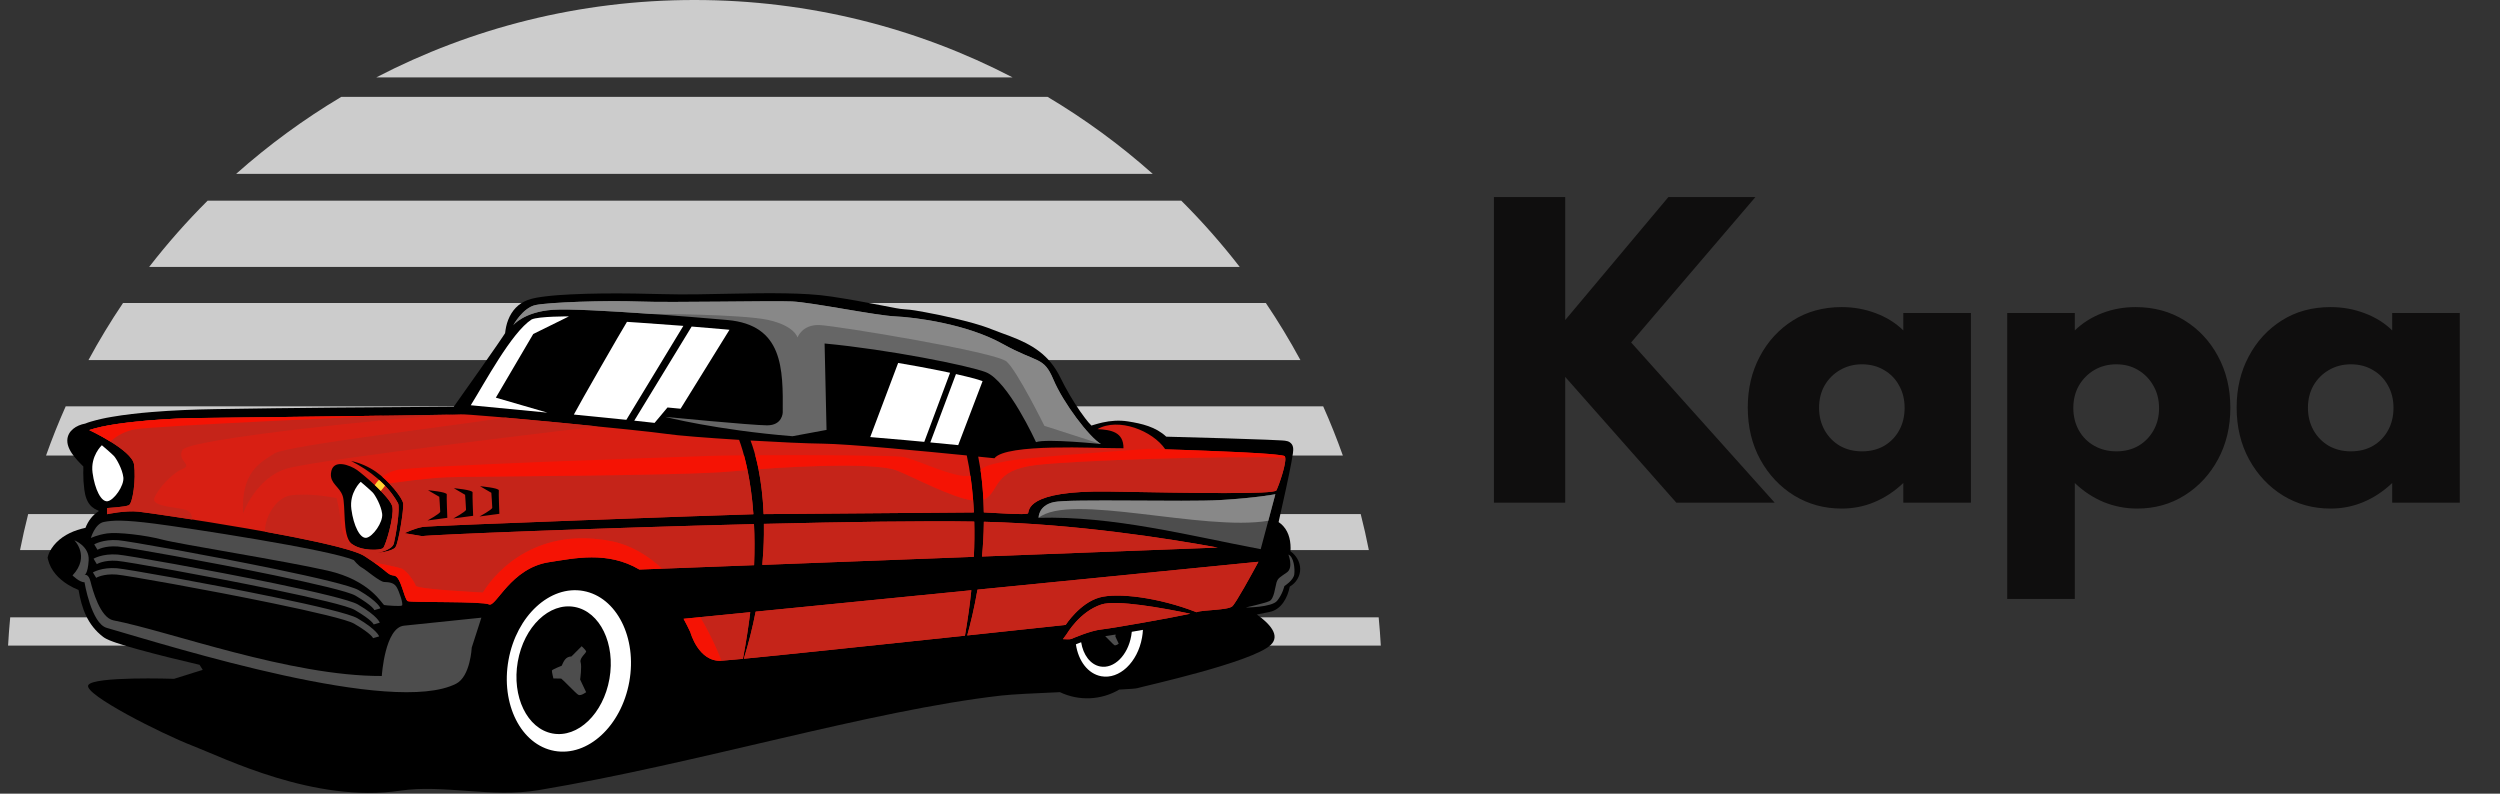 <?xml version="1.0" encoding="UTF-8"?>
<svg xmlns="http://www.w3.org/2000/svg" width="189" height="60" viewBox="0 0 189 60" fill="none">
  <rect x="0" y="0" width="189" height="60" fill="#333333" stroke="none"/>
  <g clip-path="url(#clip0_347_1353)">
    <path fill-rule="evenodd" clip-rule="evenodd" d="M76.551 5.85H28.449C35.641 2.115 43.821 0 52.5 0C61.179 0 69.359 2.115 76.551 5.85ZM79.198 7.323C82.028 9.01 84.69 10.959 87.148 13.145H17.851C20.31 10.959 22.972 9.01 25.801 7.323H79.198ZM89.305 15.171C90.884 16.746 92.36 18.419 93.724 20.181H11.276C12.639 18.419 14.116 16.746 15.695 15.172L89.305 15.171ZM95.698 22.908C96.637 24.299 97.507 25.735 98.31 27.219H6.689C7.49 25.737 8.361 24.3 9.3 22.908H95.698ZM100.033 30.719C100.575 31.935 101.071 33.176 101.52 34.44H3.48C3.928 33.176 4.424 31.936 4.967 30.719H100.033ZM102.869 38.861C103.099 39.761 103.304 40.669 103.485 41.587H1.515C1.697 40.67 1.902 39.761 2.131 38.861H102.869ZM104.228 46.672C104.296 47.381 104.349 48.093 104.389 48.809H0.611C0.65 48.093 0.703 47.38 0.772 46.672H104.228Z" fill="#CCCCCC"></path>
    <path fill-rule="evenodd" clip-rule="evenodd" d="M6.462 39.904C6.655 39.401 7.001 38.928 7.458 38.649C7.458 38.635 7.455 38.621 7.452 38.607C7.415 38.59 7.368 38.573 7.338 38.559C7.193 38.499 7.059 38.415 6.94 38.312C6.573 37.986 6.437 37.487 6.375 37.02C6.319 36.599 6.292 36.175 6.295 35.751C6.295 35.628 6.309 35.412 6.3 35.264C6.237 35.201 6.172 35.139 6.11 35.078C5.939 34.906 5.778 34.725 5.626 34.537C5.353 34.191 5.079 33.751 5.088 33.297C5.103 32.563 5.783 32.14 6.44 32.024C6.581 31.966 6.725 31.916 6.871 31.874C7.387 31.723 7.912 31.604 8.443 31.517C9.437 31.345 10.449 31.234 11.455 31.151C13.066 31.017 14.686 30.956 16.302 30.929C22.301 30.83 28.303 30.78 34.303 30.748C34.946 29.843 35.586 28.937 36.225 28.029C36.668 27.397 37.11 26.764 37.55 26.129C37.705 25.902 37.861 25.675 38.014 25.447C38.068 25.366 38.132 25.275 38.185 25.188C38.23 24.831 38.283 24.53 38.421 24.177C38.695 23.481 39.185 22.94 39.901 22.679C40.303 22.531 40.8 22.46 41.224 22.408C41.851 22.331 42.487 22.289 43.117 22.257C44.722 22.177 46.345 22.171 47.95 22.191C48.654 22.199 49.358 22.214 50.062 22.235C51.844 22.289 53.641 22.235 55.424 22.201C56.746 22.175 58.07 22.152 59.393 22.177C60.549 22.198 61.737 22.25 62.881 22.424C64.148 22.617 65.401 22.84 66.657 23.09C67.019 23.162 67.381 23.236 67.744 23.298C67.965 23.341 68.189 23.37 68.414 23.385C68.894 23.407 69.453 23.515 69.927 23.601C70.69 23.74 71.452 23.901 72.208 24.081C73.136 24.302 74.136 24.558 75.023 24.913C75.46 25.088 75.906 25.242 76.347 25.409C78.056 26.058 79.316 26.828 80.156 28.53C80.59 29.416 81.089 30.269 81.648 31.083C81.799 31.301 82.241 31.924 82.512 32.173C82.573 32.155 82.634 32.135 82.683 32.12C82.899 32.055 83.115 31.995 83.337 31.944C83.974 31.801 84.619 31.756 85.267 31.857C86.321 32.021 87.383 32.273 88.167 33.012C89.632 33.049 91.097 33.09 92.561 33.134C93.609 33.166 94.659 33.198 95.707 33.24C96.062 33.255 96.418 33.27 96.772 33.29C96.995 33.304 97.306 33.303 97.496 33.428C97.808 33.633 97.786 33.959 97.745 34.269C97.713 34.504 97.67 34.74 97.627 34.973C97.501 35.648 97.357 36.322 97.212 36.993C97.034 37.82 96.85 38.645 96.662 39.47C96.789 39.554 96.906 39.653 97.008 39.765C97.481 40.284 97.601 40.997 97.562 41.679C97.989 41.984 98.285 42.467 98.295 42.998C98.305 43.566 97.982 44.072 97.506 44.349C97.343 45.192 96.861 46.101 95.959 46.268C95.645 46.327 95.331 46.389 95.017 46.456C95.96 47.128 96.819 48.026 96.079 48.744C94.712 50.072 86.39 51.89 85.978 52.026C85.881 52.058 85.368 52.094 84.615 52.132C83.941 52.529 83.179 52.754 82.397 52.788C81.615 52.822 80.836 52.664 80.13 52.327C78.265 52.407 76.484 52.493 75.693 52.584C65.735 53.724 52.772 57.721 40.702 59.737C37.132 60.333 33.535 59.286 30.249 59.776C23.773 60.739 16.929 57.295 14.576 56.387C12.223 55.479 6.327 52.498 6.669 51.803C7.012 51.108 13.159 51.319 13.159 51.319C13.159 51.319 14.044 51.04 15.326 50.64C15.242 50.517 15.163 50.39 15.087 50.26C13.54 49.898 11.99 49.522 10.459 49.099C9.904 48.946 9.345 48.786 8.8 48.6C8.498 48.496 8.055 48.345 7.802 48.151C6.613 47.246 6.174 45.988 5.939 44.604C5.666 44.493 5.404 44.361 5.153 44.208C4.436 43.767 3.837 43.139 3.632 42.305L3.598 42.163L3.635 42.02C3.729 41.662 4.007 41.271 4.262 41.014C4.848 40.415 5.647 40.078 6.462 39.904Z" fill="black"></path>
    <path fill-rule="evenodd" clip-rule="evenodd" d="M6.752 32.512C6.752 32.512 9.971 34.019 10.132 35.104C10.294 36.189 10.042 38.063 9.735 38.198C9.428 38.333 8.097 38.409 8.097 38.409L8.091 38.873C8.091 38.873 9.462 38.575 10.467 38.68C11.473 38.785 25.717 40.861 27.548 42.037C29.378 43.213 29.247 43.461 29.787 43.515C30.328 43.569 30.549 45.33 30.83 45.448C31.111 45.565 36.454 45.446 36.97 45.693C37.487 45.941 38.605 42.937 41.518 42.499C43.386 42.218 45.911 41.625 48.338 43.057L57.009 42.727C57.054 41.594 57.046 40.56 57.002 39.623C45.141 39.919 32.508 40.428 31.912 40.533L30.581 40.309C30.581 40.309 31.335 39.939 31.974 39.833C32.582 39.732 54.266 38.945 56.958 38.876C56.75 35.97 56.197 34.117 55.877 33.253C53.472 33.104 51.201 32.928 50.372 32.801C48.71 32.547 35.47 31.264 34.819 31.325C34.168 31.386 15.009 31.604 14.466 31.61C13.923 31.615 8.91 31.778 6.752 32.512ZM88.099 33.969C87.142 32.556 84.545 31.538 82.965 32.443C84.013 32.49 84.948 32.67 84.935 33.888C84.537 33.88 84.254 33.877 84.127 33.879C83.071 33.891 76.032 33.501 75.181 34.645C75.181 34.645 74.714 34.596 73.952 34.52C74.169 35.59 74.349 36.987 74.375 38.737C75.16 38.766 77.632 38.962 77.721 38.802C77.82 38.627 77.499 37.054 83.857 37.161C90.215 37.268 96.331 37.392 96.496 37.07C96.662 36.748 97.353 34.803 97.125 34.493C96.976 34.29 91.881 34.084 88.097 33.97L88.099 33.969ZM51.677 46.781C51.852 47.099 52.024 47.437 52.192 47.797C52.192 47.797 52.798 50.054 54.537 49.953C54.755 49.94 55.329 49.888 56.164 49.806C56.402 48.561 56.583 47.386 56.718 46.281L51.677 46.781V46.781ZM56.234 49.8C56.596 48.63 56.895 47.442 57.127 46.241L73.431 44.623C73.319 45.697 73.162 46.841 72.949 48.057C67.157 48.673 59.626 49.468 56.234 49.8L56.234 49.8ZM73.624 42.095C73.666 41.138 73.674 40.251 73.652 39.432C69.876 39.368 63.957 39.456 57.751 39.606C57.755 39.87 57.755 40.141 57.751 40.42C57.742 41.204 57.699 41.969 57.633 42.705L73.624 42.095ZM57.731 38.867C57.612 36.001 57.081 34.191 56.741 33.304C58.883 33.429 61.008 33.526 62.206 33.54C64.144 33.562 69.937 34.117 73.087 34.432C73.324 35.519 73.54 36.95 73.627 38.739C71.008 38.765 60.277 38.853 57.731 38.867ZM73.124 48.039C77.323 47.592 80.565 47.244 80.565 47.244C80.565 47.244 81.623 45.593 83.122 45.17C84.458 44.796 87.528 45.138 90.46 46.283L90.486 46.274C90.931 46.099 92.813 46.139 93.159 45.84C93.43 45.606 94.633 43.408 95.14 42.47L73.9 44.577C73.656 45.992 73.362 47.188 73.124 48.039L73.124 48.039ZM80.36 48.318L80.629 47.955C80.674 47.894 81.626 46.238 83.266 45.7C84.403 45.325 87.93 45.969 89.986 46.398C88.456 46.729 84.059 47.502 83.293 47.584C82.399 47.678 81.144 48.249 80.968 48.31C80.875 48.342 80.599 48.333 80.36 48.319L80.36 48.318ZM92.057 41.394C88.137 40.68 81.27 39.616 74.421 39.447H74.379C74.379 39.481 74.379 39.514 74.379 39.549C74.369 40.418 74.317 41.264 74.24 42.073L92.058 41.395L92.057 41.394ZM26.547 34.851C27.221 34.998 27.859 35.276 28.424 35.669C29.374 36.325 30.445 37.646 30.485 38.082C30.526 38.519 30.141 41.016 29.899 41.364C29.657 41.712 28.461 41.809 28.461 41.809C28.461 41.809 29.638 41.633 29.78 41.075C29.922 40.516 30.276 38.376 30.087 38.037C29.291 36.605 27.972 35.591 26.546 34.851L26.547 34.851ZM25.019 35.793C25.117 34.63 26.465 35.164 26.998 35.537C27.363 35.793 29.535 37.597 29.668 38.329C29.8 39.061 29.167 41.218 28.969 41.426C28.771 41.634 27.209 41.669 26.543 41.07C25.877 40.471 26.145 38.208 25.907 37.494C25.668 36.78 24.954 36.568 25.019 35.792L25.019 35.793Z" fill="#D81F13"></path>
    <path fill-rule="evenodd" clip-rule="evenodd" d="M45.21 32.236C42.893 32.004 40.245 31.753 38.199 31.571C34.744 32.134 21.694 33.672 20.751 34.279C19.663 34.978 18.22 35.677 18.373 38.815C18.373 38.815 19.34 36.134 21.664 35.43C23.987 34.725 45.207 32.236 45.21 32.236Z" fill="#C52419"></path>
    <path fill-rule="evenodd" clip-rule="evenodd" d="M6.752 32.512C6.752 32.512 9.971 34.019 10.132 35.104C10.294 36.189 10.042 38.064 9.735 38.198C9.428 38.333 8.097 38.409 8.097 38.409L8.091 38.873C8.091 38.873 9.462 38.575 10.467 38.681C10.783 38.714 12.398 38.94 14.524 39.272C14.524 39.058 14.464 38.711 14.097 38.565C13.55 38.345 11.425 38.325 11.666 37.662C11.908 36.999 12.989 35.775 13.804 35.453C14.619 35.13 13.349 34.848 13.794 34.015C14.239 33.182 30.039 31.557 34.268 31.342C31.029 31.42 14.963 31.603 14.466 31.608C13.925 31.613 8.91 31.778 6.752 32.512Z" fill="#C52419"></path>
    <path fill-rule="evenodd" clip-rule="evenodd" d="M6.752 32.512C7.299 32.775 7.831 33.064 8.348 33.381C8.862 32.906 9.502 32.586 10.192 32.459C11.622 32.194 29.104 31.427 29.104 31.427C23.205 31.51 14.823 31.604 14.467 31.608C13.925 31.613 8.91 31.778 6.752 32.512Z" fill="#F51304"></path>
    <path fill-rule="evenodd" clip-rule="evenodd" d="M26.837 41.723C27.152 41.833 27.394 41.938 27.548 42.037C27.826 42.215 28.058 42.372 28.255 42.51C29.132 42.69 30.09 42.885 30.331 42.976C30.776 43.145 31.339 44.009 31.432 44.282C31.525 44.556 36.504 44.794 36.504 44.794C37.677 42.901 40.8 39.837 46.239 40.92C47.7 41.211 48.974 41.997 50.057 42.991L57.009 42.726C57.053 41.593 57.045 40.559 57.001 39.622C45.14 39.918 32.507 40.427 31.911 40.533L30.58 40.309C30.58 40.309 31.334 39.938 31.973 39.832C32.582 39.731 54.265 38.944 56.957 38.875C56.881 37.752 56.731 36.636 56.508 35.533C56.071 35.568 55.659 35.604 55.285 35.639C51.62 35.983 35.471 36.008 33.764 36.081C32.309 36.143 30.056 36.452 29.421 36.542C29.999 37.146 30.458 37.8 30.484 38.082C30.526 38.518 30.139 41.015 29.897 41.364C29.655 41.712 28.459 41.808 28.459 41.808C28.459 41.808 29.636 41.633 29.778 41.074C29.92 40.516 30.274 38.376 30.086 38.036C29.818 37.559 29.491 37.117 29.112 36.72C29.029 36.815 28.916 36.952 28.789 37.118C29.242 37.581 29.614 38.039 29.666 38.329C29.799 39.061 29.166 41.218 28.968 41.426C28.838 41.562 28.12 41.624 27.454 41.481H27.451L27.374 41.464C27.218 41.427 27.067 41.376 26.921 41.31V41.31C26.831 41.27 26.744 41.221 26.663 41.165C25.873 40.849 25.787 39.731 25.712 39.069C25.66 38.611 25.524 37.987 25.446 37.65C24.345 37.456 23.297 37.326 22.093 37.432C20.701 37.555 19.93 39.475 20.052 40.198C22.845 40.703 25.498 41.256 26.837 41.724L26.837 41.723ZM52.937 46.657C53.997 48.446 54.538 49.953 54.538 49.953C54.756 49.941 55.33 49.888 56.165 49.807C56.403 48.561 56.584 47.386 56.719 46.282L52.936 46.656L52.937 46.657ZM56.236 49.8C56.598 48.631 56.896 47.443 57.129 46.241L73.433 44.623C73.321 45.697 73.163 46.842 72.95 48.058C67.159 48.673 59.627 49.469 56.235 49.801L56.236 49.8ZM73.624 42.095C73.666 41.138 73.674 40.25 73.652 39.432C69.875 39.368 63.956 39.456 57.751 39.606C57.755 39.87 57.755 40.141 57.751 40.42C57.742 41.204 57.699 41.969 57.633 42.705L73.624 42.095ZM73.121 48.039C77.32 47.592 80.562 47.244 80.562 47.244C80.562 47.244 81.621 45.593 83.119 45.17C84.455 44.796 87.526 45.138 90.457 46.283L90.483 46.274C90.928 46.099 92.811 46.139 93.156 45.84C93.427 45.606 94.63 43.408 95.137 42.47L73.898 44.577C73.654 45.992 73.359 47.188 73.122 48.039L73.121 48.039ZM80.358 48.319L80.626 47.955C80.671 47.894 81.623 46.238 83.263 45.7C84.401 45.325 87.927 45.969 89.984 46.399C88.454 46.729 84.056 47.502 83.291 47.584C82.397 47.678 81.142 48.249 80.966 48.31C80.872 48.342 80.596 48.334 80.357 48.319L80.358 48.319ZM92.057 41.394C88.137 40.681 81.27 39.617 74.421 39.447H74.379C74.379 39.481 74.379 39.514 74.379 39.549C74.369 40.418 74.317 41.265 74.24 42.073L92.058 41.395L92.057 41.394ZM57.73 38.867C60.274 38.853 71.004 38.765 73.626 38.739C73.612 38.429 73.593 38.129 73.571 37.84C71.964 37.632 69.163 36.114 67.803 35.571C66.393 35.008 61.164 35.192 57.343 35.469C57.56 36.59 57.689 37.726 57.73 38.867V38.867ZM74.379 38.736C75.163 38.765 77.635 38.961 77.725 38.801C77.823 38.626 77.502 37.053 83.86 37.16C90.218 37.267 96.334 37.39 96.5 37.069C96.652 36.772 97.25 35.1 97.167 34.595C93 34.443 81.216 34.789 78.228 35.17C75.104 35.569 75.581 37.027 74.493 37.727C74.448 37.755 74.4 37.779 74.349 37.797C74.362 38.098 74.372 38.411 74.379 38.736Z" fill="#C52419"></path>
    <path fill-rule="evenodd" clip-rule="evenodd" d="M38.798 24.592C38.798 24.592 39.514 23.277 40.474 23.065C41.435 22.853 45.791 22.697 48.304 22.795C50.818 22.893 58.349 22.722 59.869 22.79C61.389 22.858 66.198 23.852 67.688 23.919C69.178 23.985 73.09 24.491 75.781 25.988C78.472 27.486 78.89 26.921 79.637 28.693C80.385 30.465 82.334 33.035 83.23 33.569C83.23 33.569 79.133 33.146 78.321 33.424C78.321 33.424 76.21 28.779 74.521 28.134C73.172 27.62 67.132 26.418 62.339 25.968L62.486 32.501L59.914 32.978C54.14 32.508 50.284 31.515 50.284 31.515C50.284 31.515 56.812 32.15 57.987 32.156C59.162 32.161 59.175 31.182 59.175 31.182C59.202 27.875 59.211 24.57 54.993 24.192C52.996 24.012 44.016 23.267 41.805 23.421C39.594 23.574 38.798 24.592 38.798 24.592Z" fill="#666666"></path>
    <path fill-rule="evenodd" clip-rule="evenodd" d="M38.798 24.592C38.798 24.592 39.514 23.277 40.474 23.065C41.435 22.853 45.791 22.697 48.304 22.795C50.818 22.893 58.349 22.722 59.869 22.79C61.389 22.858 66.198 23.852 67.688 23.919C69.178 23.985 73.09 24.491 75.781 25.988C78.472 27.486 78.89 26.921 79.637 28.693C80.385 30.465 82.334 33.035 83.23 33.569L78.955 32.192C78.955 32.192 76.912 28.059 76.1 27.334C75.289 26.609 63.288 24.633 61.964 24.575C60.64 24.516 60.292 25.518 60.292 25.518C60.292 25.518 60.091 24.64 58.091 24.191C56.091 23.742 49.185 23.729 49.185 23.729C46.197 23.517 43.006 23.335 41.808 23.419C39.595 23.573 38.798 24.592 38.798 24.592Z" fill="#888888"></path>
    <path fill-rule="evenodd" clip-rule="evenodd" d="M6.87 40.675C6.87 40.675 7.175 39.596 7.845 39.462C8.514 39.327 9.383 39.291 11.706 39.59C14.03 39.889 24.854 41.527 26.749 42.346C26.749 42.346 27.07 42.757 27.372 42.92C27.674 43.083 28.703 43.983 29.042 43.998C29.38 44.013 29.764 44.03 29.975 44.369C30.185 44.707 30.517 45.703 30.385 45.779C30.254 45.856 29.21 45.771 29.052 45.742C28.895 45.712 28.037 43.885 24.768 43.14C21.5 42.394 13.566 41.142 12.285 40.798C11.003 40.455 8.874 40.211 8.1 40.326C7.326 40.441 6.87 40.675 6.87 40.675Z" fill="#4D4D4D"></path>
    <path fill-rule="evenodd" clip-rule="evenodd" d="M5.619 40.844C5.619 40.844 6.846 42.051 5.483 43.502C5.483 43.502 6.016 44.035 6.387 44.015C6.387 44.015 6.901 47.129 8.063 47.465C13.26 48.972 29.705 54.123 34.483 51.688C35.564 51.138 35.663 48.957 35.663 48.957L36.392 46.696C36.392 46.696 31.999 47.157 30.544 47.301C29.101 47.445 28.868 51.053 28.863 51.105C21.951 51.134 12.757 47.703 8.58 46.9C7.563 46.705 6.996 44.584 6.843 43.964C6.691 43.343 6.382 43.464 6.382 43.464C6.382 43.464 6.64 43.431 6.704 42.356C6.768 41.281 5.619 40.844 5.619 40.844Z" fill="#4D4D4D"></path>
    <path fill-rule="evenodd" clip-rule="evenodd" d="M7.701 33.66C7.701 33.66 6.828 34.459 6.996 35.732C7.165 37.004 7.656 37.969 8.134 37.893C8.613 37.818 9.401 36.723 9.325 36.083C9.249 35.444 8.787 34.661 8.621 34.48C8.456 34.299 7.701 33.66 7.701 33.66Z" fill="white"></path>
    <path fill-rule="evenodd" clip-rule="evenodd" d="M42.464 50.33C42.464 50.33 41.745 50.613 41.725 50.691C41.706 50.768 41.846 51.342 41.841 51.29C41.841 51.29 42.384 51.299 42.428 51.301C42.473 51.303 43.51 52.39 43.707 52.519C43.904 52.647 44.311 52.329 44.311 52.329L43.858 51.372C43.858 51.372 44 50.39 43.894 50.064C43.789 49.737 44.364 49.344 44.309 49.229C44.254 49.114 43.974 48.854 43.974 48.854L43.2 49.628C42.758 49.643 42.625 49.974 42.464 50.33Z" fill="black"></path>
    <path fill-rule="evenodd" clip-rule="evenodd" d="M27.268 36.424C27.268 36.424 26.395 37.223 26.563 38.495C26.731 39.768 27.223 40.733 27.701 40.657C28.179 40.581 28.968 39.487 28.892 38.847C28.816 38.208 28.354 37.423 28.188 37.244C28.023 37.065 27.268 36.424 27.268 36.424Z" fill="white"></path>
    <path fill-rule="evenodd" clip-rule="evenodd" d="M32.359 37.061C32.359 37.061 33.8 37.186 33.776 37.379C33.753 37.572 33.818 39.147 33.818 39.147L32.317 39.349C32.317 39.349 33.281 38.831 33.281 38.683C33.281 38.535 33.211 37.558 33.211 37.558L32.359 37.063L32.359 37.061ZM36.292 36.758C36.292 36.758 37.734 36.883 37.711 37.076C37.687 37.269 37.752 38.844 37.752 38.844L36.251 39.046C36.251 39.046 37.215 38.528 37.215 38.381C37.215 38.233 37.145 37.255 37.145 37.255L36.293 36.76L36.292 36.758ZM34.31 36.908C34.31 36.908 35.751 37.033 35.727 37.226C35.704 37.419 35.77 38.994 35.77 38.994L34.268 39.197C34.268 39.197 35.232 38.679 35.232 38.531C35.232 38.383 35.162 37.406 35.162 37.406L34.31 36.908Z" fill="black"></path>
    <path fill-rule="evenodd" clip-rule="evenodd" d="M81.338 48.71C81.519 49.959 82.243 50.937 83.252 51.124C84.625 51.378 86.007 50.069 86.338 48.199C86.373 48.007 86.395 47.812 86.404 47.617C86.125 47.666 85.844 47.716 85.563 47.764C85.554 47.865 85.54 47.966 85.521 48.068C85.266 49.546 84.215 50.584 83.174 50.385C82.427 50.242 81.887 49.504 81.735 48.554L81.552 48.624L81.338 48.71Z" fill="white"></path>
    <path fill-rule="evenodd" clip-rule="evenodd" d="M35.589 30.637L41.384 31.196L37.486 30.063L40.313 25.25L43.013 23.919C43.013 23.919 40.714 23.906 40.19 24.151C38.669 25.133 36.637 28.961 35.589 30.637Z" fill="white"></path>
    <path fill-rule="evenodd" clip-rule="evenodd" d="M55.148 24.932L51.452 30.9L50.463 30.805L49.486 31.97L49.404 31.961C48.92 31.905 48.435 31.852 47.95 31.802L52.289 24.687C53.17 24.757 54.05 24.832 54.929 24.91C55.002 24.916 55.075 24.924 55.148 24.932Z" fill="white"></path>
    <path fill-rule="evenodd" clip-rule="evenodd" d="M51.662 24.636L47.352 31.738C46.03 31.6 44.707 31.467 43.384 31.34C43.836 30.48 46.935 25.08 47.398 24.332C47.705 24.351 48.011 24.372 48.316 24.393C49.431 24.468 50.546 24.549 51.662 24.636Z" fill="white"></path>
    <path fill-rule="evenodd" clip-rule="evenodd" d="M74.282 28.817L72.44 33.652C71.737 33.582 71.035 33.514 70.332 33.447L72.271 28.28C72.537 28.34 72.803 28.402 73.067 28.467C73.454 28.562 73.889 28.667 74.26 28.809L74.282 28.817Z" fill="white"></path>
    <path fill-rule="evenodd" clip-rule="evenodd" d="M71.826 28.182L69.875 33.404C69.4 33.359 68.924 33.315 68.447 33.272C67.561 33.191 66.675 33.115 65.789 33.043L67.9 27.439C68.942 27.613 69.98 27.804 71.013 28.012C71.284 28.067 71.555 28.124 71.826 28.182Z" fill="white"></path>
    <path fill-rule="evenodd" clip-rule="evenodd" d="M78.517 39.148C78.517 39.148 78.484 38.218 79.672 37.957C80.86 37.696 89.532 37.965 92.269 37.803C95.005 37.642 96.418 37.361 96.418 37.361L95.309 41.518C89.809 40.474 84.122 38.989 78.517 39.148Z" fill="#4D4D4D"></path>
    <path fill-rule="evenodd" clip-rule="evenodd" d="M78.517 39.148C78.517 39.148 78.484 38.218 79.672 37.957C80.86 37.696 89.532 37.965 92.269 37.803C95.005 37.642 96.418 37.361 96.418 37.361L95.882 39.37C90.95 40.194 80.906 37.221 78.517 39.148Z" fill="#888888"></path>
    <path fill-rule="evenodd" clip-rule="evenodd" d="M94.175 45.927C94.175 45.927 96.136 45.927 96.551 45.42C96.966 44.913 97.099 44.307 97.099 44.307C97.099 44.307 97.79 43.874 97.848 43.42C97.906 42.966 97.803 42.093 97.403 41.925C97.403 41.925 97.796 42.909 97.297 43.268C96.798 43.627 96.607 43.684 96.501 44.048C96.394 44.412 96.324 45.283 95.962 45.446C95.6 45.609 94.175 45.927 94.175 45.927Z" fill="#4D4D4D"></path>
    <path fill-rule="evenodd" clip-rule="evenodd" d="M41.77 55.451C39.856 55.093 38.68 52.663 39.144 50.021C39.607 47.379 41.533 45.527 43.449 45.886C45.365 46.246 46.539 48.674 46.075 51.316C45.611 53.959 43.686 55.81 41.77 55.451ZM44.102 44.677C41.581 44.219 39.048 46.556 38.444 49.895C37.839 53.234 39.393 56.311 41.914 56.768C44.435 57.225 46.969 54.889 47.573 51.55C48.177 48.211 46.621 45.134 44.1 44.677H44.102Z" fill="white"></path>
    <path fill-rule="evenodd" clip-rule="evenodd" d="M30.831 45.448C31.112 45.565 36.455 45.446 36.972 45.693C37.488 45.941 38.606 42.937 41.52 42.499C43.387 42.219 45.912 41.625 48.338 43.057L50.06 42.992C48.977 41.997 47.702 41.211 46.242 40.92C40.802 39.839 37.678 42.901 36.506 44.795C36.506 44.795 31.526 44.556 31.434 44.283C31.343 44.01 30.778 43.146 30.333 42.976C30.092 42.885 29.134 42.691 28.257 42.511C29.357 43.283 29.331 43.468 29.79 43.515C30.328 43.569 30.549 45.33 30.831 45.448Z" fill="#F51304"></path>
    <path fill-rule="evenodd" clip-rule="evenodd" d="M52.194 47.798C52.194 47.798 52.8 50.055 54.539 49.954C54.539 49.954 53.997 48.447 52.937 46.657L51.68 46.782C51.854 47.099 52.026 47.438 52.194 47.798Z" fill="#F51304"></path>
    <path fill-rule="evenodd" clip-rule="evenodd" d="M67.804 35.571C69.163 36.114 71.965 37.634 73.572 37.84C73.519 37.156 73.446 36.532 73.364 35.968C72.169 36.208 69.18 34.66 68.196 34.532C67.421 34.431 61.389 34.388 57.098 34.416C57.182 34.724 57.266 35.075 57.344 35.469C61.165 35.192 66.394 35.008 67.804 35.571Z" fill="#F51304"></path>
    <path fill-rule="evenodd" clip-rule="evenodd" d="M74.13 35.533C74.227 36.194 74.305 36.948 74.347 37.797C74.397 37.779 74.446 37.756 74.491 37.727C75.578 37.028 75.102 35.569 78.226 35.17C81.213 34.789 92.998 34.443 97.165 34.595C97.16 34.559 97.148 34.524 97.127 34.493C96.96 34.265 90.578 34.035 86.793 33.932C82.613 34.224 77.342 34.621 76.067 34.869C74.509 35.171 74.415 35.297 74.13 35.533Z" fill="#F51304"></path>
    <path fill-rule="evenodd" clip-rule="evenodd" d="M33.765 36.08C35.472 36.007 51.62 35.983 55.285 35.638C55.66 35.603 56.071 35.567 56.509 35.532C56.423 35.116 56.334 34.745 56.246 34.421C55.101 34.432 54.135 34.448 53.512 34.471C50.552 34.577 31.27 35.194 29.912 35.552C29.546 35.646 29.203 35.814 28.906 36.045C29.083 36.2 29.258 36.368 29.423 36.541C30.058 36.451 32.312 36.142 33.765 36.08Z" fill="#F51304"></path>
    <path fill-rule="evenodd" clip-rule="evenodd" d="M29.112 36.719C28.965 36.564 28.811 36.415 28.651 36.272C28.532 36.394 28.424 36.528 28.331 36.671C28.487 36.817 28.643 36.968 28.789 37.118C28.918 36.95 29.032 36.815 29.112 36.719Z" fill="#FFD633"></path>
    <path fill-rule="evenodd" clip-rule="evenodd" d="M42.464 50.33C42.464 50.33 41.745 50.613 41.725 50.691C41.706 50.768 41.846 51.342 41.841 51.29C41.841 51.29 42.384 51.299 42.428 51.301C42.473 51.303 43.51 52.39 43.707 52.519C43.904 52.647 44.311 52.329 44.311 52.329L43.858 51.372C43.858 51.372 44 50.39 43.894 50.064C43.789 49.737 44.364 49.344 44.309 49.229C44.254 49.114 43.974 48.854 43.974 48.854L43.2 49.628C42.758 49.643 42.625 49.974 42.464 50.33Z" fill="#4D4D4D"></path>
    <path fill-rule="evenodd" clip-rule="evenodd" d="M83.553 48.094C83.651 48.177 84.14 48.704 84.241 48.77C84.35 48.843 84.575 48.663 84.575 48.663L84.323 48.122C84.323 48.122 84.332 48.06 84.341 47.971C84.161 48 83.979 48.029 83.797 48.057C83.718 48.069 83.636 48.082 83.553 48.094Z" fill="#4D4D4D"></path>
    <path fill-rule="evenodd" clip-rule="evenodd" d="M7.121 41.157C7.121 41.157 7.774 40.755 8.933 40.839C9.609 40.889 15.854 41.993 20.843 43.027C23.924 43.665 26.539 44.281 27.111 44.615C28.634 45.508 28.762 45.989 28.762 45.992L28.301 46.125C28.301 46.125 28.224 45.821 26.868 45.028C26.345 44.721 23.783 44.123 20.749 43.494C15.774 42.463 9.566 41.363 8.901 41.315C7.895 41.242 7.372 41.564 7.37 41.564L7.123 41.155L7.121 41.157ZM7.072 42.238L7.319 42.648C7.319 42.648 7.845 42.324 8.85 42.398C9.515 42.446 15.724 43.547 20.698 44.577C23.734 45.206 26.297 45.805 26.818 46.111C28.173 46.905 28.25 47.208 28.25 47.208L28.711 47.076C28.711 47.076 28.583 46.591 27.059 45.699C26.487 45.366 23.874 44.748 20.792 44.11C15.805 43.077 9.559 41.972 8.882 41.923C7.723 41.84 7.071 42.239 7.07 42.24L7.072 42.238ZM7.024 43.275L7.271 43.684C7.271 43.684 7.797 43.36 8.802 43.435C9.467 43.483 15.676 44.583 20.651 45.614C23.686 46.242 26.249 46.841 26.77 47.148C28.125 47.941 28.202 48.244 28.202 48.245L28.663 48.112C28.663 48.112 28.535 47.628 27.012 46.736C26.44 46.403 23.826 45.785 20.744 45.147C15.757 44.113 9.512 43.009 8.834 42.959C7.678 42.873 7.026 43.275 7.024 43.275Z" fill="#4D4D4D"></path>
  </g>
  <path d="M112.94 38V14.9H118.33V24.196L126.128 14.9H132.708L123.314 25.89L134.164 38H126.73L118.33 28.494V38H112.94ZM139.229 38.448C137.913 38.448 136.718 38.121 135.645 37.468C134.571 36.805 133.717 35.9 133.083 34.752C132.448 33.595 132.131 32.279 132.131 30.804C132.131 29.376 132.434 28.093 133.041 26.954C133.647 25.806 134.483 24.896 135.547 24.224C136.611 23.552 137.838 23.216 139.229 23.216C140.134 23.216 140.993 23.37 141.805 23.678C142.626 23.986 143.321 24.42 143.891 24.98V23.664H149.001V38H143.891V36.516C143.219 37.151 142.491 37.631 141.707 37.958C140.932 38.285 140.106 38.448 139.229 38.448ZM140.769 34.122C141.403 34.122 141.963 33.982 142.449 33.702C142.934 33.413 143.312 33.021 143.583 32.526C143.853 32.031 143.989 31.467 143.989 30.832C143.989 30.197 143.849 29.633 143.569 29.138C143.298 28.643 142.92 28.256 142.435 27.976C141.949 27.687 141.394 27.542 140.769 27.542C140.153 27.542 139.597 27.687 139.103 27.976C138.617 28.256 138.23 28.643 137.941 29.138C137.661 29.633 137.521 30.197 137.521 30.832C137.521 31.457 137.661 32.022 137.941 32.526C138.221 33.021 138.603 33.413 139.089 33.702C139.583 33.982 140.143 34.122 140.769 34.122ZM151.745 45.28V23.664H156.855V24.98C157.433 24.42 158.119 23.986 158.913 23.678C159.706 23.37 160.551 23.216 161.447 23.216C162.828 23.216 164.055 23.547 165.129 24.21C166.211 24.873 167.061 25.778 167.677 26.926C168.302 28.074 168.615 29.376 168.615 30.832C168.615 32.269 168.307 33.562 167.691 34.71C167.075 35.858 166.235 36.768 165.171 37.44C164.107 38.112 162.907 38.448 161.573 38.448C160.695 38.448 159.851 38.285 159.039 37.958C158.236 37.622 157.508 37.141 156.855 36.516V45.28H151.745ZM160.005 34.122C160.63 34.122 161.185 33.982 161.671 33.702C162.156 33.413 162.534 33.025 162.805 32.54C163.085 32.045 163.225 31.485 163.225 30.86C163.225 30.216 163.08 29.647 162.791 29.152C162.511 28.657 162.128 28.265 161.643 27.976C161.167 27.687 160.616 27.542 159.991 27.542C159.375 27.542 158.819 27.687 158.325 27.976C157.839 28.265 157.452 28.657 157.163 29.152C156.883 29.647 156.743 30.211 156.743 30.846C156.743 31.471 156.883 32.036 157.163 32.54C157.443 33.035 157.83 33.422 158.325 33.702C158.819 33.982 159.379 34.122 160.005 34.122ZM176.188 38.448C174.872 38.448 173.677 38.121 172.604 37.468C171.53 36.805 170.676 35.9 170.042 34.752C169.407 33.595 169.09 32.279 169.09 30.804C169.09 29.376 169.393 28.093 170 26.954C170.606 25.806 171.442 24.896 172.506 24.224C173.57 23.552 174.797 23.216 176.188 23.216C177.093 23.216 177.952 23.37 178.764 23.678C179.585 23.986 180.28 24.42 180.85 24.98V23.664H185.96V38H180.85V36.516C180.178 37.151 179.45 37.631 178.666 37.958C177.891 38.285 177.065 38.448 176.188 38.448ZM177.728 34.122C178.362 34.122 178.922 33.982 179.408 33.702C179.893 33.413 180.271 33.021 180.542 32.526C180.812 32.031 180.948 31.467 180.948 30.832C180.948 30.197 180.808 29.633 180.528 29.138C180.257 28.643 179.879 28.256 179.394 27.976C178.908 27.687 178.353 27.542 177.728 27.542C177.112 27.542 176.556 27.687 176.062 27.976C175.576 28.256 175.189 28.643 174.9 29.138C174.62 29.633 174.48 30.197 174.48 30.832C174.48 31.457 174.62 32.022 174.9 32.526C175.18 33.021 175.562 33.413 176.048 33.702C176.542 33.982 177.102 34.122 177.728 34.122Z" fill="#0F0E0E"></path>
  <defs>
    <clipPath id="clip0_347_1353">
      <rect width="105" height="60" fill="white"></rect>
    </clipPath>
  </defs>
</svg>
